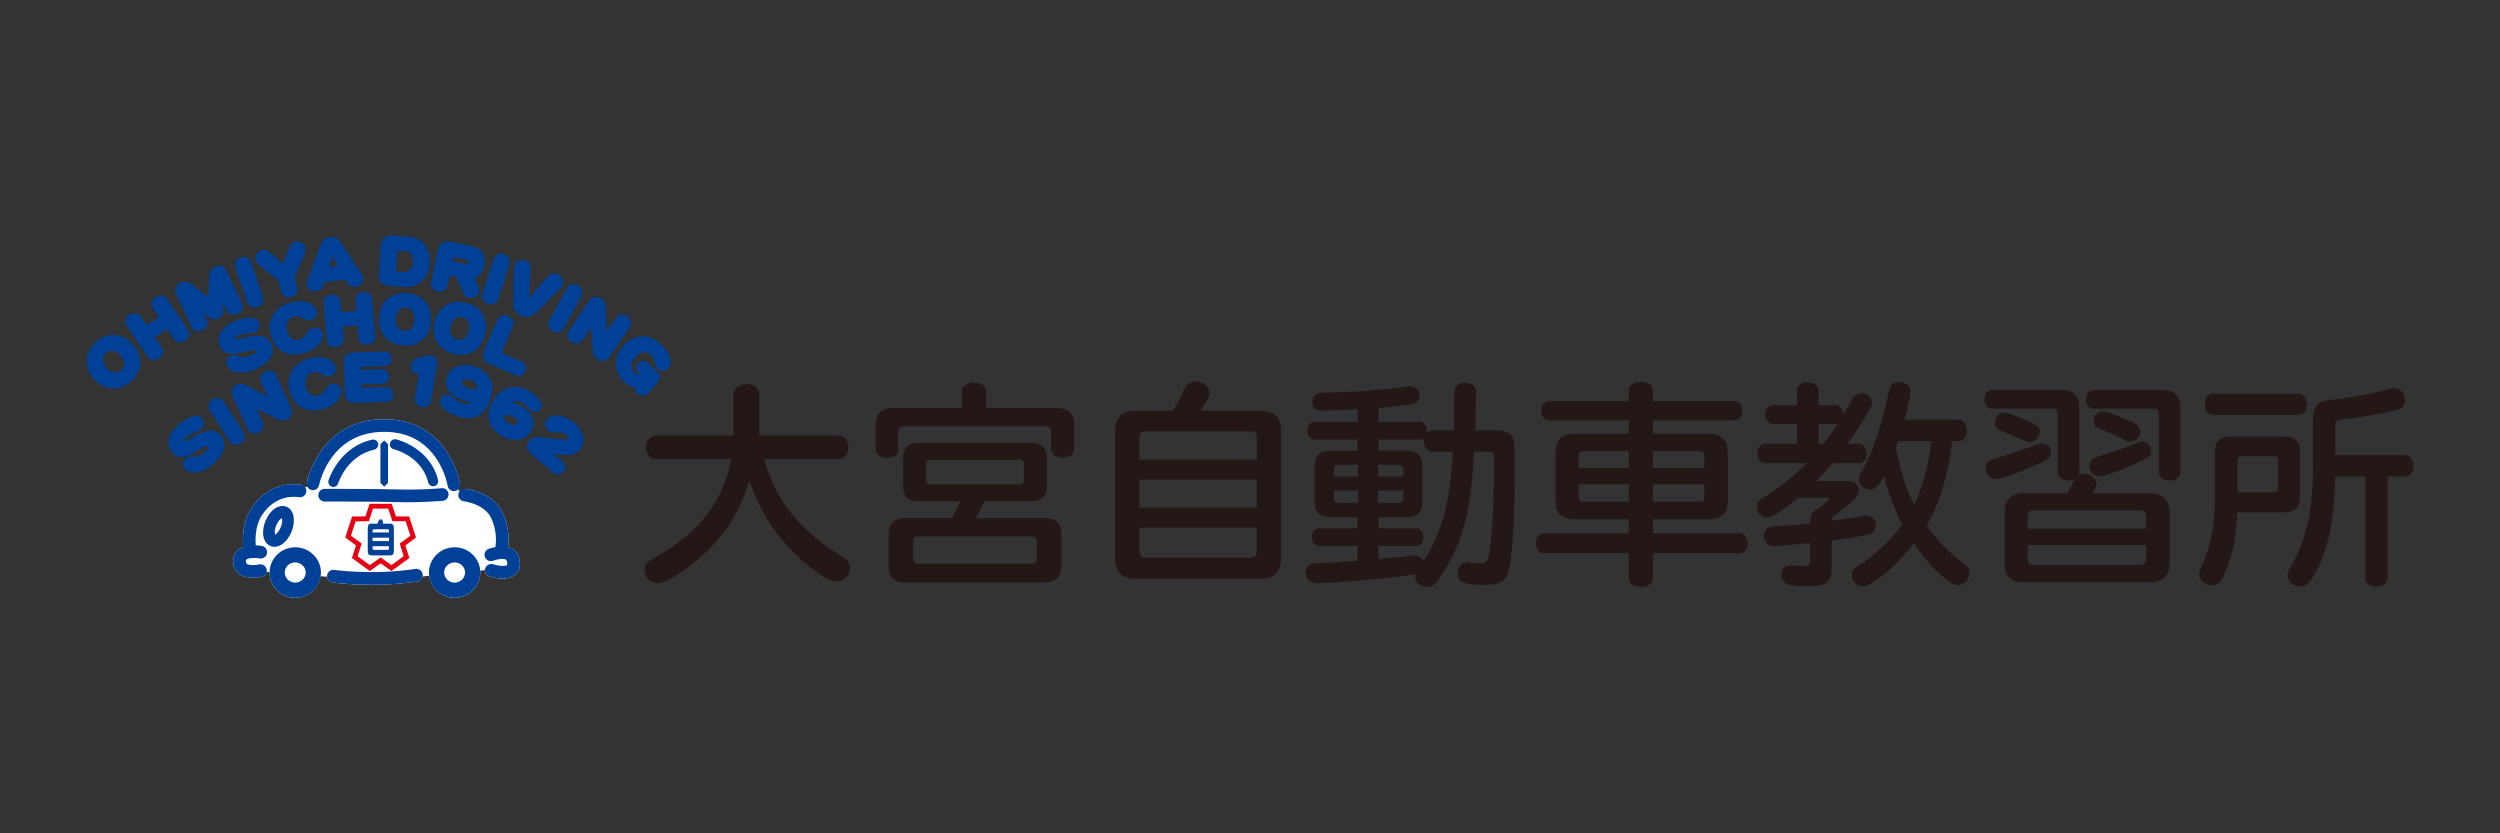 <?xml version="1.0" encoding="UTF-8"?>
<svg xmlns="http://www.w3.org/2000/svg" version="1.1" viewBox="0 0 300 100">
  <rect x="0" y="0" width="300" height="100" fill="#333333" stroke="none"/>
  <defs>
    <style>
      .cls-1 {
        fill: #231815;
      }

      .cls-2 {
        fill: #fff;
      }

      .cls-3 {
        fill: #004097;
      }

      .cls-4 {
        fill: #e50012;
      }
    </style>
  </defs>
  <!-- Generator: Adobe Illustrator 28.7.5, SVG Export Plug-In . SVG Version: 1.2.0 Build 176)  -->
  <g>
    <g id="_レイヤー_2" data-name="レイヤー_2">
      <g>
        <g>
          <path class="cls-1" d="M91.649,55.105c1.632,5.21,4.333,8.58,9.388,11.665.669.415.963.829.963,1.4,0,.881-.749,1.633-1.632,1.633-.856,0-2.595-1.115-4.547-2.955-2.808-2.644-4.574-5.366-5.911-9.15-1.123,3.81-3.103,6.817-6.152,9.435-1.926,1.659-3.986,2.851-4.868,2.851-.83,0-1.551-.726-1.551-1.581,0-.441.214-.829.588-1.115q.107-.078.776-.441c5.136-2.877,8.051-6.636,9.068-11.742h-9.014c-.722,0-1.23-.596-1.23-1.426s.508-1.426,1.23-1.426h9.282v-4.925c0-.726.669-1.244,1.551-1.244.856,0,1.525.544,1.525,1.244v4.925h9.496c.696,0,1.204.622,1.204,1.426,0,.829-.508,1.426-1.204,1.426h-8.96Z"/>
          <path class="cls-1" d="M126.801,48.961c1.391,0,2.113.7,2.113,2.048v2.903c0,.596-.588,1.011-1.391,1.011-.83,0-1.391-.415-1.391-1.011v-2.151c0-.415-.187-.596-.588-.596h-17.146c-.401,0-.615.233-.615.596v2.177c0,.596-.562,1.011-1.364,1.011-.776,0-1.337-.415-1.337-1.011v-2.929c0-1.374.696-2.048,2.113-2.048h8.212v-2.048c0-.57.615-.985,1.498-.985.829,0,1.444.415,1.444.985v2.048h8.452ZM125.277,62.181c1.391,0,2.087.648,2.087,1.996v3.733c0,1.322-.696,1.996-2.087,1.996h-16.611c-1.364,0-2.033-.648-2.033-1.97v-3.759c0-1.322.669-1.996,2.033-1.996h5.591c.268-.467.749-1.452.963-2.022h-4.975c-1.257,0-1.873-.596-1.873-1.815v-3.396c0-1.218.615-1.815,1.873-1.815h13.481c1.257,0,1.899.596,1.899,1.815v3.422c0,1.192-.642,1.789-1.899,1.789h-5.617c-.294.674-.589,1.27-.99,2.022h8.158ZM109.575,67.055c0,.389.214.596.588.596h13.669c.401,0,.588-.181.588-.596v-2.074c0-.389-.214-.596-.562-.596h-13.721c-.375,0-.562.207-.562.57v2.1ZM111.127,57.645c0,.285.16.467.455.467h10.806c.321,0,.481-.156.481-.467v-1.944c0-.337-.16-.493-.481-.493h-10.806c-.321,0-.455.156-.455.493v1.944Z"/>
          <path class="cls-1" d="M151.164,49.273c1.739,0,2.568.804,2.568,2.488v15.19c0,1.685-.856,2.514-2.568,2.514h-14.818c-1.712,0-2.541-.829-2.541-2.514v-15.19c0-1.685.83-2.488,2.541-2.488h4.44c.508-.881.882-1.633,1.257-2.488.294-.648.803-1.011,1.444-1.011.883,0,1.659.622,1.659,1.348,0,.467-.054.596-1.07,2.151h7.088ZM150.817,52.435c0-.441-.268-.674-.722-.674h-12.652c-.482,0-.722.233-.722.674v2.722h14.097v-2.722ZM136.72,57.542v3.37h14.097v-3.37h-14.097ZM136.72,63.322v2.877c0,.493.241.726.722.726h12.652c.455,0,.722-.259.722-.7v-2.903h-14.097Z"/>
          <path class="cls-1" d="M162.907,52.746h-5.162c-.508,0-.856-.441-.856-1.037,0-.648.348-1.089.856-1.089h5.162v-1.503l-2.273.104q-1.471.052-1.792.052c-.99,0-1.364-.311-1.364-1.063,0-.544.268-.907.749-1.037.214-.052.294-.052.909-.052,3.611-.078,6.366-.285,9.442-.7.375-.078.455-.078.588-.078.696,0,1.177.441,1.177,1.115,0,.57-.374.959-1.043,1.089-.776.104-1.338.181-3.879.415v1.659h4.948c.508,0,.856.441.856,1.089,0,.078,0,.13-.027.233.187-.207.455-.311.749-.311h2.514l.08-4.718c0-.596.535-.985,1.284-.985.776,0,1.311.415,1.311.985l-.08,4.718h2.515c.749,0,1.284.156,1.632.467.508.467.562.778.562,3.111,0,7.621-.294,12.365-.883,13.713-.428,1.011-1.043,1.27-2.969,1.27-2.22,0-2.996-.363-2.996-1.4,0-.778.481-1.322,1.15-1.322.053,0,.16,0,.294.026.508.052,1.043.078,1.311.078.615,0,.882-.233,1.016-.959.268-1.374.535-5.418.588-8.658.027-1.27.027-2.074.027-2.281.026-.207.026-.441.026-.493,0-.752-.16-.959-.776-.959h-1.685c-.241,5.366-.909,8.813-2.22,11.794-.535,1.192-1.578,2.955-2.22,3.785-.321.389-.749.622-1.204.622-.776,0-1.391-.544-1.391-1.218,0-.078.027-.181.054-.311-1.551.337-9.737,1.089-11.769,1.089-.936,0-1.417-.415-1.417-1.244,0-.57.268-.959.776-1.089.214-.078.294-.078,1.123-.104,1.123-.026,2.3-.104,4.306-.259v-1.789h-4.627c-.508,0-.856-.441-.856-1.063s.348-1.037.856-1.037h4.627v-1.322h-3.263c-1.257,0-1.899-.622-1.899-1.866v-4.303c0-1.218.642-1.84,1.899-1.84h3.263v-1.322ZM162.96,57.179v-1.4h-2.407c-.321,0-.482.181-.482.544v.855h2.889ZM160.071,58.864v.933c0,.363.134.518.508.518h2.381v-1.452h-2.889ZM168.417,56.323c0-.337-.214-.544-.535-.544h-2.515v1.4h3.05v-.855ZM165.367,60.315h2.488c.348,0,.562-.181.562-.518v-.933h-3.05v1.452ZM168.791,54.068c1.257,0,1.899.622,1.899,1.84v4.303c0,1.244-.642,1.866-1.899,1.866h-3.37v1.322h4.52c.508,0,.856.415.856,1.037,0,.648-.321,1.063-.856,1.063h-4.52v1.581l1.845-.181c.482-.026.963-.104,1.364-.156.776-.078.91-.104,1.043-.104.562,0,.963.285,1.123.752,2.22-3.37,3.236-7.154,3.531-13.013v-.156h-2.38c-.642,0-1.097-.544-1.097-1.296,0-.13,0-.233.054-.363-.16.13-.321.181-.535.181h-4.948v1.322h3.37Z"/>
          <path class="cls-1" d="M205.036,52.046c1.525,0,2.3.752,2.3,2.229v5.832c0,1.478-.776,2.203-2.3,2.203h-6.687v1.685h10.405c.562,0,.963.518.963,1.192,0,.7-.401,1.218-.963,1.218h-10.405v3.033c0,.596-.588.985-1.444.985-.883,0-1.444-.389-1.444-.985v-3.033h-10.191c-.562,0-.963-.493-.963-1.218,0-.7.401-1.192.963-1.192h10.191v-1.685h-6.527c-1.525,0-2.273-.726-2.273-2.203v-5.832c0-1.478.749-2.229,2.273-2.229h6.527v-1.607h-9.549c-.562,0-.963-.493-.963-1.166,0-.648.401-1.141.963-1.141h9.549v-1.348c0-.544.615-.959,1.444-.959s1.444.415,1.444.959v1.348h9.763c.562,0,.963.493.963,1.141,0,.674-.402,1.166-.963,1.166h-9.763v1.607h6.687ZM189.976,54.146c-.375,0-.535.181-.535.544v1.478h6.018v-2.022h-5.483ZM189.441,58.112v1.581c0,.363.16.518.535.518h5.483v-2.1h-6.018ZM204.527,54.69c0-.363-.187-.544-.562-.544h-5.617v2.022h6.179v-1.478ZM198.349,60.211h5.617c.401,0,.562-.156.562-.518v-1.581h-6.179v2.1Z"/>
          <path class="cls-1" d="M217.232,62.467c0-.674.187-.985.856-1.4.802-.518,1.391-1.037,1.391-1.218,0-.078-.134-.13-.427-.13h-3.29c-2.006,1.685-3.13,2.385-3.745,2.385-.642,0-1.204-.596-1.204-1.27,0-.441.214-.778.696-1.063,1.578-.907,3.638-2.514,5.322-4.199h-5.029c-.535,0-.909-.493-.909-1.166s.374-1.141.909-1.141h3.825v-2.385h-2.755c-.615,0-1.043-.467-1.043-1.141,0-.648.428-1.115,1.043-1.115h2.755v-1.737c0-.596.535-1.011,1.283-1.011.776,0,1.311.415,1.311,1.011v1.737h1.979c.588,0,.989.467,1.016,1.115.402-.674.588-1.011.963-1.685.348-.622.696-.881,1.231-.881.669,0,1.23.518,1.23,1.115,0,.259-.053.441-.321.881-.803,1.426-1.792,2.981-2.595,4.096h1.338c.562,0,.936.467.936,1.166s-.375,1.141-.936,1.141h-3.13c-.669.778-1.177,1.348-1.845,2.022l-.134.13h3.718c.829,0,1.391.415,1.391,1.037,0,.726-.83,1.659-2.622,2.851-.454.285-.588.467-.642.881,1.926-.259,2.407-.337,3.022-.441.856-.181.91-.181,1.097-.181.722,0,1.177.441,1.177,1.166,0,.596-.348,1.011-1.016,1.141-.696.156-1.712.337-4.28.674v3.292c0,1.711-.588,2.177-2.702,2.177-1.444,0-2.006-.052-2.461-.181-.588-.181-.883-.544-.883-1.166,0-.7.455-1.141,1.177-1.141.107,0,.16,0,.294.026.321.052.749.078,1.231.078.642,0,.776-.13.776-.726v-2.048c-1.204.13-3.959.363-4.387.363-.696,0-1.177-.467-1.177-1.166,0-.544.241-.933.669-1.115.187-.078.294-.078,1.15-.13,1.605-.078,2.515-.156,3.745-.311v-.337ZM218.837,53.264c.642-.855,1.097-1.478,1.712-2.437-.16.052-.214.052-.348.052h-1.979v2.385h.615ZM234.244,52.953c-.428,4.018-1.498,7.517-3.076,10.109.963,1.452,2.942,3.448,4.574,4.64.402.311.589.622.589,1.089,0,.752-.642,1.426-1.364,1.426-.455,0-.803-.156-1.418-.674-1.417-1.141-2.621-2.488-3.879-4.329-1.819,2.229-3.102,3.448-4.734,4.562-.615.415-.99.57-1.444.57-.696,0-1.284-.622-1.284-1.374,0-.493.214-.752,1.016-1.218,1.551-.959,3.772-3.033,5.055-4.821-.83-1.503-1.739-3.914-2.194-5.806-.696,1.27-1.07,1.607-1.738,1.607s-1.284-.57-1.284-1.218c0-.337.08-.518.454-1.115,1.15-1.97,2.541-6.169,3.156-9.539.134-.674.535-1.011,1.204-1.011.83,0,1.364.467,1.364,1.166,0,.363-.267,1.607-.695,3.344h6.473c.588,0,.989.518.989,1.296s-.401,1.296-.989,1.296h-.776ZM227.611,53.368c-.054.13-.054.156-.107.259.454,2.644,1.177,4.951,2.193,6.973,1.016-2.151,1.712-4.692,2.087-7.647h-4.012l-.054.13-.107.285Z"/>
          <path class="cls-1" d="M248.095,59.175c.321-.544.482-.881.776-1.503l.08-.181c-.241.13-.454.181-.722.181-.776,0-1.311-.441-1.311-1.063v-6.973c0-.389-.214-.596-.615-.596h-7.249c-.535,0-.909-.467-.909-1.115s.374-1.115.909-1.115h8.399c1.337,0,2.06.674,2.06,2.022v7.776c0,.156-.027.285-.107.415.214-.104.401-.156.642-.156.776,0,1.525.57,1.525,1.166,0,.285-.08.493-.535,1.141h6.874c1.578,0,2.434.804,2.434,2.333v6.066c0,1.529-.829,2.307-2.407,2.307h-15.005c-1.605,0-2.381-.752-2.381-2.307v-6.066c0-1.555.803-2.333,2.407-2.333h5.136ZM246.142,54.301c0,.493-.214.752-.989,1.115-2.354,1.115-4.895,2.048-5.644,2.048-.669,0-1.204-.57-1.204-1.322,0-.415.214-.752.588-.933.107-.052.214-.104.588-.207,1.016-.285,3.852-1.244,4.708-1.555.615-.233.696-.259.909-.259.588,0,1.043.493,1.043,1.115ZM243.762,50.698c.802.363,1.016.596,1.016,1.115,0,.648-.562,1.244-1.204,1.244-.241,0-.321-.026-.749-.233-.535-.233-1.685-.726-2.648-1.115-.562-.233-.776-.518-.776-1.011,0-.7.481-1.192,1.123-1.192.428,0,1.658.467,3.236,1.192ZM257.537,63.452v-1.555c0-.415-.241-.648-.696-.648h-12.866c-.428,0-.642.233-.642.648v1.555h14.203ZM243.334,65.422v1.711c0,.415.214.648.642.648h12.866c.455,0,.696-.233.696-.648v-1.711h-14.203ZM259.57,46.81c1.364,0,2.087.7,2.087,2.048v7.751c0,.622-.535,1.063-1.311,1.063-.749,0-1.284-.441-1.284-1.063v-6.947c0-.415-.241-.622-.669-.622h-7.168c-.535,0-.91-.467-.91-1.115s.375-1.115.91-1.115h8.345ZM258.152,54.12c0,.596-.241.778-1.899,1.529-1.926.881-3.772,1.503-4.333,1.503-.669,0-1.204-.544-1.204-1.27,0-.363.187-.7.535-.907.16-.078.187-.104.722-.259.856-.233,3.049-.985,4.28-1.478.535-.233.615-.259.856-.259.562,0,1.043.518,1.043,1.141ZM255.397,50.465q.776.337.829.389c.402.207.615.57.615.985,0,.596-.562,1.141-1.177,1.141-.241,0-.348-.026-.722-.207-1.712-.804-2.166-1.011-3.022-1.322-.428-.156-.642-.467-.642-.933,0-.648.455-1.141,1.097-1.141.375,0,1.177.285,3.023,1.089Z"/>
          <path class="cls-1" d="M268.458,61.585c-.134,3.24-.642,5.495-1.712,7.725-.321.648-.749.959-1.338.959-.829,0-1.498-.596-1.498-1.348,0-.337,0-.363.428-1.296,1.043-2.463,1.444-4.588,1.444-7.958v-5.469c0-1.218.615-1.815,1.872-1.815h6.473c1.257,0,1.872.596,1.872,1.815v5.469c0,1.218-.615,1.815-1.872,1.815h-5.644l-.026.104ZM275.867,47.251c.562,0,.963.518.963,1.27s-.402,1.27-.963,1.27h-10.325c-.562,0-.963-.518-.963-1.27s.401-1.27.963-1.27h10.325ZM272.871,59.071c.321,0,.481-.156.481-.467v-3.37c0-.337-.134-.493-.481-.493h-3.852c-.348,0-.508.156-.508.493v3.836h4.36ZM280.227,57.179v.181c-.107,4.899-.803,8.321-2.167,10.965-.882,1.685-1.257,2.048-2.06,2.048-.829,0-1.498-.596-1.498-1.322q0-.389.642-1.478c1.632-3.007,2.407-6.558,2.407-11.172v-6.014c0-1.633.615-2.307,2.194-2.411,2.38-.259,4.547-.648,6.714-1.218.455-.13.588-.156.803-.156.803,0,1.337.596,1.337,1.478,0,.467-.294.881-.776,1.037-.481.181-1.123.337-2.461.57-.749.13-.776.13-1.15.207-.508.078-2.889.415-3.183.441-.535,0-.803.259-.803.752v3.525h8.346c.615,0,1.043.544,1.043,1.27,0,.778-.428,1.296-1.043,1.296h-2.06v12.183c0,.596-.562,1.037-1.364,1.037-.776,0-1.311-.441-1.311-1.063v-12.157h-3.611Z"/>
        </g>
        <g>
          <path class="cls-2" d="M62.268,66.863c-.149-.486-.459-.859-.909-1.077l-.381-.144c.105-.887.124-2.487-.702-4.183-1.177-2.423-4.313-2.796-4.44-2.807l-.674.29-.202-.204.257-.685c-.011-.083-1.359-7.747-9.112-7.747s-9.281,7.532-9.295,7.612l.072.459-.249.119-.481-.318c-.152-.039-3.769-.732-6.04,2.895-1.067,1.702-1.011,3.75-.934,4.581l-.594.332c-.4.337-.608.812-.608,1.362,0,.785.362,1.249.674,1.489.942.754,2.481.442,2.782.378.299-.066.514-.307.564-.591l.354.022-.003.053c0,1.674,1.384,3.036,3.075,3.036,1.547,0,2.818-1.13,3.039-2.594l.804.074c.03.332.274.616.63.672.194.03,4.888.705,10.198-.113.314-.05.557-.296.621-.602l.802-.077c.196,1.484,1.47,2.641,3.036,2.641,1.699,0,3.084-1.362,3.084-3.036l-.022-.218.596-.069c-.011.343.194.66.525.754,1.846.544,2.747.135,3.183-.293.282-.276.688-.906.348-2.009"/>
          <path class="cls-3" d="M44.657,52.761c-3.951.881-5.178,4.722-5.233,4.887-.094.315.088.655.398.76.323.097.663-.08.76-.406.041-.13,1.08-3.332,4.335-4.048.326-.08.539-.406.458-.729-.072-.334-.395-.539-.718-.464"/>
          <path class="cls-3" d="M31.168,67.015c.409.066.796-.21.873-.622.074-.409-.194-.798-.611-.879-.11-.019-.389-.061-.746-.08-.053-.691-.077-2.293.71-3.55,1.707-2.724,4.352-2.249,4.459-2.224.409.08.801-.188.895-.591.072-.412-.188-.81-.597-.892-.152-.039-3.769-.732-6.04,2.895-1.067,1.702-1.011,3.75-.934,4.581l-.594.332c-.4.337-.605.812-.605,1.362,0,.785.359,1.249.669,1.489.945.754,2.481.445,2.782.378.412-.085.663-.492.567-.898-.094-.415-.495-.663-.906-.583-.453.105-1.224.13-1.503-.08l-.105-.307.083-.193c.271-.238,1.1-.238,1.603-.138"/>
          <path class="cls-3" d="M47.536,52.722c-.326-.077-.655.124-.735.453-.077.326.116.655.445.729.139.031,3.388.862,4.142,3.987.08.329.41.52.735.442.321-.075.525-.403.445-.718-.931-3.865-4.866-4.854-5.031-4.893"/>
          <path class="cls-3" d="M37.407,58.804c.414.08.807-.188.884-.6.058-.263,1.351-6.385,7.814-6.385s7.568,6.222,7.615,6.485c.066.409.456.682.867.622.417-.072.691-.459.63-.873-.008-.083-1.359-7.747-9.112-7.747s-9.281,7.532-9.292,7.615c-.083.409.185.799.594.884"/>
          <polygon class="cls-3" points="45.652 53.311 45.652 57.942 46.105 58.395 46.563 57.942 46.563 53.311 46.105 52.852 45.652 53.311"/>
          <path class="cls-3" d="M49.862,68.267c-5.067.788-9.692.127-9.742.122-.421-.061-.802.224-.868.641-.05.412.232.801.647.856.188.03,4.89.705,10.196-.113.414-.064.696-.456.632-.865-.064-.415-.456-.696-.865-.641"/>
          <path class="cls-3" d="M54.553,69.913c-.696,0-1.257-.547-1.257-1.216,0-.658.561-1.21,1.257-1.21.702,0,1.257.553,1.257,1.21,0,.669-.555,1.216-1.257,1.216M54.553,65.672c-1.696,0-3.078,1.365-3.078,3.025,0,1.675,1.381,3.036,3.078,3.036s3.084-1.362,3.084-3.036c0-1.661-1.385-3.025-3.084-3.025"/>
          <path class="cls-3" d="M33.146,63.048c.232-.55.52-.807.672-.873l.052.257c0,.213-.041.503-.176.843-.229.553-.52.804-.68.887l-.047-.263c0-.213.044-.508.179-.851M34.989,63.794c.533-1.343.279-2.63-.614-2.987-.895-.362-1.984.376-2.522,1.724-.547,1.348-.279,2.641.608,2.992.895.362,1.984-.376,2.528-1.73"/>
          <path class="cls-3" d="M62.268,66.863c-.149-.486-.459-.859-.909-1.077l-.381-.144c.105-.887.124-2.487-.702-4.183-1.177-2.423-4.313-2.796-4.44-2.807-.414-.05-.79.243-.834.666-.052.409.254.782.664.837.022,0,2.442.298,3.249,1.964.724,1.489.63,2.893.541,3.517-.398.08-.71.191-.826.227-.384.146-.586.575-.44.964.144.401.586.6.978.456.415-.155,1.191-.307,1.526-.135l.121.152c.094.296.072.467.033.503-.083.08-.563.237-1.675-.094-.398-.113-.828.114-.951.517-.102.398.117.812.514.939,1.846.544,2.747.135,3.183-.293.282-.276.688-.906.348-2.009"/>
          <path class="cls-4" d="M48.442,66.742l-1.467,1.072-1.298-.923-1.296.931-1.47-1.08c.089-.304.486-1.514.486-1.514l-1.287-.945c.094-.299.464-1.442.563-1.721.315-.014,1.589-.019,1.589-.019,0,0,.406-1.213.497-1.511h1.826c.105.298.506,1.511.506,1.511,0,0,1.274.006,1.589.006.088.293.47,1.437.569,1.735l-1.277.945s.382,1.21.47,1.514M49.1,61.978s-1.279-.011-1.592-.011c-.099-.293-.509-1.514-.509-1.514h-2.647s-.409,1.221-.503,1.514c-.32,0-1.599.011-1.599.011l-.815,2.52,1.288.956c-.1.293-.492,1.506-.492,1.506l2.147,1.561,1.299-.926,1.298.926,2.147-1.561s-.393-1.213-.484-1.506l1.279-.956-.817-2.52Z"/>
          <path class="cls-3" d="M35.423,69.913c-.691,0-1.255-.547-1.255-1.216,0-.658.564-1.21,1.255-1.21.699,0,1.265.553,1.265,1.21,0,.669-.567,1.216-1.265,1.216M35.423,65.672c-1.691,0-3.072,1.365-3.072,3.025,0,1.675,1.382,3.036,3.072,3.036,1.702,0,3.089-1.362,3.089-3.036,0-1.661-1.387-3.025-3.089-3.025"/>
          <path class="cls-3" d="M53.128,60.099c.418-.041.729-.406.696-.832-.041-.412-.4-.721-.823-.683-.025.006-2.598.23-5.079.152-2.547-.075-8.902-.075-8.968-.075-.417,0-.757.337-.757.76,0,.412.34.76.757.76.066,0,6.393,0,8.916.077,2.586.072,5.147-.155,5.257-.16"/>
          <path class="cls-3" d="M46.685,65.841v-.301h-1.981v.301l.107.144h1.769l.105-.144M44.704,64.926h1.981v-.406h-1.981v.406ZM46.685,63.893v-.243l-.105-.135h-1.769l-.107.135v.243h1.981ZM45.856,62.376l.11.276-.005.055-.028.132h.914c.271,0,.412.177.412.514v2.777c0,.356-.141.514-.412.514h-2.313c-.274,0-.404-.158-.404-.514v-2.777c0-.337.13-.514.404-.514h.784l.044-.238.243-.301.249.075Z"/>
          <path class="cls-3" d="M16.839,43.55c-.025.817-.388,1.547-1.103,2.189-.708.637-1.479.927-2.288.871-.822-.044-1.545-.426-2.17-1.121-.625-.695-.922-1.448-.891-2.258.031-.81.4-1.534,1.115-2.176.695-.625,1.46-.909,2.287-.859.809.056,1.526.431,2.139,1.113.637.708.94,1.455.911,2.24M13.618,42.129c-.339-.087-.649-.01-.924.238-.282.254-.398.56-.354.899.04.308.199.604.47.905.265.295.543.472.828.525.321.067.614-.03.896-.283.544-.489.525-1.065-.07-1.727-.259-.289-.543-.472-.845-.557"/>
          <path class="cls-3" d="M22.663,40.346c-.092.211-.255.395-.482.547-.227.153-.449.217-.664.213-.252-.011-.446-.125-.598-.352l-.862-1.28-1.493,1.004.837,1.244c.158.234.185.481.099.731-.087.218-.245.41-.48.567-.234.158-.469.22-.706.199-.25-.023-.436-.143-.589-.369l-2.531-3.761c-.153-.227-.203-.459-.13-.699.065-.235.218-.434.452-.591.234-.158.478-.237.718-.228.262.026.478.157.635.391l.724,1.076,1.493-1.004-.739-1.098c-.153-.227-.195-.464-.108-.714.068-.216.226-.407.46-.565.22-.148.447-.205.686-.196.264.014.47.13.613.342l2.58,3.834c.153.227.171.459.084.709"/>
          <path class="cls-3" d="M29.054,37.138c-.108.226-.289.4-.544.521-.255.121-.508.143-.751.082-.259-.073-.437-.223-.558-.478l-.467-.989c.018.245.038.597.06,1.055.011.395-.193.686-.591.875-.407.192-.761.165-1.059-.094-.186-.166-.453-.4-.797-.716l.49,1.036c.128.271.115.511-.008.745-.119.202-.304.368-.575.496-.255.121-.496.147-.72.087-.235-.064-.405-.218-.522-.465l-1.881-3.978c-.132-.279-.166-.536-.085-.779.076-.231.262-.416.557-.556.486-.23.904-.213,1.253.051l2.119,1.613.142-2.671c.025-.441.258-.775.688-.979.271-.128.532-.154.783-.077.251.076.44.25.568.521l1.881,3.978c.121.255.127.496.02.722"/>
          <path class="cls-3" d="M31.487,36.344c-.135.233-.328.402-.579.488-.267.092-.515.074-.756-.029-.246-.12-.41-.298-.496-.548l-1.424-4.145c-.086-.25-.069-.499.06-.748.135-.233.328-.402.595-.494.25-.086.499-.069.742.043.246.12.41.298.496.548l1.424,4.145c.089.259.06.501-.063.74"/>
          <path class="cls-3" d="M36.602,30.372l-1.239,2.846.297,1.235c.07.292.031.546-.108.761-.139.215-.356.367-.648.437-.292.07-.554.033-.776-.095-.221-.128-.363-.339-.433-.631l-.297-1.235-2.397-1.973c-.178-.138-.284-.313-.337-.536-.062-.257-.021-.503.131-.739.143-.234.352-.384.627-.45.334-.08.633-.007.888.222l1.638,1.457.808-2.035c.123-.32.345-.527.671-.606.257-.062.52-.025.767.097.241.133.395.322.457.58.058.24.039.462-.049.665"/>
          <path class="cls-3" d="M43.357,34.104c-.193.181-.419.295-.682.325-.298.033-.564-.043-.779-.223-.118-.102-.292-.305-.515-.635l-2.41.27c-.139.344-.254.588-.354.723-.178.233-.403.365-.674.395-.28.031-.535-.02-.745-.156-.239-.151-.368-.358-.4-.639-.018-.158,0-.319.061-.486l1.684-4.457c.171-.454.523-.715,1.058-.775.535-.06.936.117,1.213.53l2.613,3.994c.088.15.149.303.167.46.029.263-.052.485-.235.674M39.849,30.681l-.364,1.345,1.008-.113-.644-1.232Z"/>
          <path class="cls-3" d="M50.715,33.665c-.55.564-1.249.827-2.076.772l-1.936-.129c-.396-.026-.706-.153-.93-.363-.25-.229-.353-.536-.327-.923l.245-3.67c.024-.361.176-.642.463-.844.259-.177.574-.262.944-.237l1.945.13c.863.058,1.52.411,1.981,1.043.42.594.601,1.322.544,2.176-.055.827-.34,1.515-.853,2.047M49.399,30.598c-.159-.267-.388-.415-.696-.435l-.88-.059c-.106-.007-.161.033-.167.113l-.151,2.253c-.004.062.002.097.028.108,0,0,.035.002.097.007l.906.061c.308.021.554-.096.749-.357.156-.219.254-.496.276-.83.022-.334-.038-.621-.164-.86"/>
          <path class="cls-3" d="M57.05,35.641c-.243.129-.513.172-.815.109-.294-.061-.512-.269-.658-.605l-.803-1.897-.838-.174-.255,1.226c-.056.268-.202.453-.427.578-.222.116-.473.154-.741.098-.285-.059-.502-.185-.642-.377-.156-.204-.199-.429-.142-.705l.841-4.041c.072-.345.242-.598.516-.748.266-.152.59-.193.961-.115l2.59.539c.57.118.995.414,1.278.87.259.441.335.943.217,1.513-.065.311-.207.606-.408.879-.236.311-.5.499-.786.575l.493,1.093c.076.196.104.364.072.519-.063.302-.217.522-.453.662M55.96,31.181l-1.546-.322c-.017-.004-.019.005-.023.022l-.099.475,1.571.327c.181.038.293-.02.325-.176.036-.173-.039-.287-.229-.327"/>
          <path class="cls-3" d="M59.318,36.427c-.246.107-.503.128-.755.049-.269-.085-.459-.246-.591-.473-.127-.243-.153-.483-.074-.735l1.316-4.181c.079-.252.241-.442.493-.566.246-.107.503-.128.772-.044.252.079.442.241.571.476.127.243.153.483.074.735l-1.316,4.181c-.082.261-.249.439-.49.558"/>
          <path class="cls-3" d="M67.284,34.541l-2.936,2.97c-.234.236-.513.396-.824.474-.343.085-.663.073-.956-.051-.674-.286-1.004-.818-.988-1.578l.071-4.165c-.002-.154.032-.302.091-.44.103-.244.29-.413.577-.502.26-.072.514-.06.774.05.414.176.607.487.588.939l-.199,3.517,2.264-2.584c.317-.364.707-.447,1.178-.248.243.103.433.289.552.55.119.261.131.506.031.741-.055.13-.128.233-.225.326"/>
          <path class="cls-3" d="M67.083,39.867c-.262.058-.518.03-.75-.096-.248-.135-.403-.329-.49-.577-.078-.263-.058-.503.068-.736l2.091-3.852c.126-.232.321-.388.592-.462.262-.058.518-.03.766.105.232.126.388.321.47.576.078.263.058.503-.068.736l-2.091,3.852c-.13.24-.329.384-.588.454"/>
          <path class="cls-3" d="M72.442,43.308c-.272.039-.538-.025-.8-.203-.321-.218-.499-.521-.52-.898l-.209-2.874-.983,1.443c-.169.248-.373.376-.633.412-.26.037-.506-.025-.754-.193-.241-.164-.388-.371-.434-.616-.049-.257.007-.497.166-.73l2.422-3.557c.169-.248.386-.41.655-.461.262-.056.521.003.783.181.335.228.506.526.527.903l.164,3.003,1.107-1.626c.149-.219.361-.341.63-.361.233-.012.467.051.7.21.233.159.39.351.462.56.071.24.034.482-.124.715l-2.487,3.652c-.174.255-.4.4-.672.439"/>
          <path class="cls-3" d="M77.133,47.462c-.243.006-.466-.076-.662-.254-.235-.213-.347-.445-.348-.707-.424-.11-.835-.339-1.221-.688-.667-.603-1.003-1.323-1.007-2.135-.008-.78.287-1.5.884-2.161.633-.7,1.35-1.086,2.165-1.146.803-.059,1.56.233,2.28.884.432.39.737.75.935,1.083.248.45.327.914.251,1.392-.034.195-.095.342-.178.434-.183.203-.39.313-.626.338-.236.024-.459-.058-.661-.241-.196-.177-.335-.445-.396-.798-.068-.359-.246-.674-.534-.935-.262-.237-.565-.309-.904-.223-.302.071-.574.254-.823.528-.272.301-.444.609-.503.925-.069.366.034.673.309.921.222.201.477.288.781.267l-.216-.195c-.183-.166-.286-.354-.303-.559-.023-.211.054-.415.22-.598.355-.393.735-.406,1.154-.027l1.073.97c.491.443.503.93.03,1.453l-1.07,1.184c-.177.196-.385.282-.629.288"/>
          <path class="cls-3" d="M32.254,43.203c-.383.451-.928.837-1.642,1.142-.617.263-1.24.376-1.863.354-.781-.031-1.288-.323-1.524-.874-.097-.227-.099-.456.017-.679.1-.215.272-.375.507-.475.195-.083.416-.082.664.005.317.114.578.185.775.197.256.015.512-.036.78-.15.576-.246.84-.435.781-.573-.049-.114-.3-.141-.739-.068-.188.032-.488.093-.908.186-.642.159-1.155.215-1.531.164-.581-.059-.971-.343-1.182-.838-.277-.649-.216-1.27.2-1.869.346-.493.868-.888,1.557-1.182.527-.225,1.045-.36,1.538-.417.719-.067,1.175.103,1.355.524.111.26.12.505.031.725-.093.232-.273.395-.532.505-.187.08-.487.141-.915.17-.428.029-.756.093-.983.19-.373.159-.52.308-.462.446.024.057.139.056.344-.003.297-.069.657-.146,1.089-.235.727-.138,1.287-.175,1.694-.119.602.107,1.024.445,1.263,1.005.28.657.172,1.279-.314,1.87"/>
          <path class="cls-3" d="M38.662,40.581c-.299.911-1.089,1.528-2.355,1.846-.95.238-1.773.145-2.46-.273-.687-.419-1.148-1.094-1.382-2.026-.221-.881-.113-1.681.342-2.405.457-.715,1.137-1.195,2.043-1.422,1.266-.318,2.216-.156,2.832.489.154.18.259.344.302.515.069.274.028.511-.104.708-.13.205-.333.338-.607.407-.248.062-.567-.012-.969-.239-.4-.218-.764-.29-1.072-.213-.359.09-.603.315-.744.66-.137.325-.151.665-.059,1.033.103.411.268.706.499.902.257.226.574.293.95.198.257-.064.485-.204.676-.424.141-.199.284-.39.425-.589.164-.214.357-.353.571-.407.274-.069.518-.039.74.087.214.128.353.32.422.594.039.154.022.34-.051.558"/>
          <path class="cls-3" d="M44.742,41.082c-.183.139-.416.22-.688.242-.273.022-.498-.03-.684-.139-.214-.133-.328-.327-.35-.6l-.126-1.538-1.793.147.123,1.494c.023.281-.073.51-.271.686-.182.148-.414.238-.695.261-.281.023-.516-.037-.713-.172-.206-.142-.311-.337-.333-.61l-.371-4.518c-.022-.272.047-.499.228-.674.172-.173.402-.272.684-.295.281-.023.533.027.738.152.216.15.34.37.363.652l.106,1.292,1.793-.147-.108-1.318c-.022-.272.056-.5.254-.676.164-.155.396-.245.677-.268.264-.022.49.039.695.164.224.141.347.343.368.598l.378,4.606c.022.273-.075.484-.273.66"/>
          <path class="cls-3" d="M50.713,40.766c-.61.543-1.391.781-2.349.703-.949-.077-1.69-.438-2.205-1.064-.533-.627-.752-1.415-.676-2.347.076-.932.418-1.665,1.028-2.199.61-.534,1.389-.763,2.347-.685.932.076,1.663.436,2.196,1.072.515.626.735,1.405.661,2.319-.077.949-.411,1.683-1.002,2.201M49.531,37.449c-.17-.306-.439-.478-.808-.508-.378-.031-.68.095-.896.361-.197.241-.302.559-.335.964-.032.395.03.719.187.962.172.279.443.425.821.456.73.059,1.134-.35,1.207-1.238.031-.387-.03-.719-.176-.996"/>
          <path class="cls-3" d="M56.856,42.164c-.691.436-1.5.542-2.433.307-.924-.232-1.595-.71-2.001-1.412-.423-.706-.509-1.519-.282-2.426.228-.907.686-1.574,1.376-2.001.689-.427,1.496-.524,2.428-.29.907.228,1.569.703,1.99,1.418.406.702.495,1.507.271,2.396-.232.924-.682,1.593-1.35,2.007M56.235,38.698c-.117-.33-.354-.544-.714-.634-.368-.092-.687-.018-.944.209-.233.205-.39.502-.489.896-.097.385-.088.714.027.98.124.304.367.492.735.585.71.178,1.177-.159,1.394-1.023.094-.376.088-.714-.01-1.012"/>
          <path class="cls-3" d="M62.604,45.056c-.199.106-.416.119-.659.014l-3.079-1.324c-.843-.362-1.092-.921-.761-1.69l1.606-3.735c.108-.251.281-.407.534-.461.214-.052.453-.026.712.085.251.108.434.263.563.454.132.229.145.466.041.709l-1.317,3.062c-.024.057-.042.097-.036.129-.005.056.037.093.134.135l2.293.986c.235.101.383.27.451.492.047.203.028.425-.069.652-.101.235-.238.397-.414.494"/>
          <path class="cls-3" d="M26.767,54.134c-.229.545-.632,1.078-1.221,1.583-.508.437-1.069.732-1.669.899-.753.205-1.326.081-1.716-.374-.161-.187-.232-.405-.188-.652.03-.235.146-.439.34-.606.161-.138.372-.203.634-.196.337.013.606.002.798-.046.249-.062.477-.189.698-.379.475-.408.67-.668.572-.782-.08-.094-.328-.044-.725.158-.169.087-.437.236-.81.451-.564.345-1.036.553-1.41.619-.572.119-1.029-.034-1.38-.442-.46-.535-.589-1.145-.373-1.842.181-.574.559-1.108,1.128-1.597.435-.374.888-.658,1.341-.861.665-.281,1.151-.257,1.45.091.184.214.266.445.248.682-.019.249-.141.458-.355.642-.154.132-.422.281-.821.438-.4.157-.693.316-.88.477-.308.264-.403.451-.306.565.04.047.149.011.327-.107.262-.155.582-.337.967-.552.652-.351,1.174-.555,1.58-.624.606-.079,1.111.115,1.507.577.465.542.549,1.167.264,1.877"/>
          <path class="cls-3" d="M29.346,52.608c-.075.258-.222.469-.445.612-.237.153-.482.196-.741.153-.268-.058-.469-.191-.613-.413l-2.376-3.683c-.143-.222-.186-.468-.121-.741.075-.258.222-.469.46-.622.222-.143.468-.186.731-.136.268.058.469.191.613.413l2.376,3.684c.148.23.179.472.116.733"/>
          <path class="cls-3" d="M34.967,49.784c-.108.253-.3.447-.589.579-.353.161-.704.157-1.037-.021l-2.567-1.31.725,1.589c.125.273.128.514.025.755-.103.241-.283.42-.556.545-.265.121-.518.14-.752.052-.245-.092-.421-.263-.538-.52l-1.788-3.915c-.125-.273-.151-.542-.055-.799.088-.253.272-.444.561-.576.369-.169.712-.16,1.045.017l2.653,1.416-.817-1.789c-.11-.241-.105-.485.018-.726.11-.205.285-.373.542-.49.257-.117.503-.152.718-.105.242.064.43.22.548.477l1.835,4.019c.128.281.134.549.027.802"/>
          <path class="cls-3" d="M40.901,47.341c-.314.906-1.115,1.51-2.386,1.806-.953.222-1.775.115-2.455-.314s-1.129-1.113-1.348-2.049c-.207-.885-.085-1.683.382-2.398.469-.707,1.157-1.175,2.067-1.388,1.271-.297,2.218-.119,2.824.536.151.182.253.348.293.52.064.275.02.512-.116.706-.134.203-.339.333-.614.397-.249.058-.566-.022-.965-.255-.396-.224-.759-.303-1.068-.231-.361.084-.608.305-.755.647-.142.323-.162.663-.076,1.032.096.412.256.71.484.91.253.231.569.302.946.214.258-.06.489-.196.682-.413.144-.197.291-.385.435-.581.168-.211.363-.347.577-.397.275-.064.518-.03.739.099.212.132.348.326.412.601.036.155.016.34-.06.557"/>
          <path class="cls-3" d="M46.97,47.963c-.162.155-.389.242-.671.252l-3.596.121c-.855.029-1.291-.327-1.315-1.068l-.128-3.817c-.025-.741.368-1.124,1.197-1.152l3.614-.122c.264-.009.479.063.643.217.164.153.25.362.259.618.02.599-.27.9-.86.92l-2.768.093c-.035.001-.052.037-.05.099l.009.264,2.477-.083c.256-.009.47.072.634.226.164.153.259.362.268.609.009.264-.072.488-.225.652-.153.173-.371.26-.635.269l-2.459.083.011.335c.002.053.02.07.073.068l2.821-.095c.247-.008.47.072.652.234.182.17.277.37.285.617.01.282-.071.505-.234.661"/>
          <path class="cls-3" d="M51.327,48.704c-.205.153-.439.211-.708.165-.278-.048-.498-.175-.659-.382-.16-.215-.218-.449-.171-.727l.488-2.842c-.073.005-.151-.008-.22-.02-.287-.049-.499-.166-.626-.367-.128-.192-.169-.423-.121-.701.073-.426.299-.7.696-.82l1-.303c.246-.074.473-.098.682-.062.608.104.865.488.751,1.149l-.735,4.286c-.046.269-.172.481-.376.625"/>
          <path class="cls-3" d="M57.394,49.879c-.689.38-1.52.413-2.497.08-.668-.228-1.193-.519-1.595-.87-.452-.396-.611-.777-.485-1.144.085-.25.229-.425.447-.518.202-.099.439-.111.689-.026.1.034.317.192.649.473.324.278.607.459.858.544.409.14.778.07,1.109-.218-.307.026-.641-.032-1.017-.161-.701-.239-1.24-.572-1.605-1.004-.445-.525-.555-1.103-.336-1.745.239-.701.694-1.161,1.382-1.373.604-.185,1.284-.158,2.019.093.893.305,1.495.808,1.819,1.497.313.694.324,1.481.025,2.357-.336.985-.826,1.656-1.462,2.017M57.06,45.945c-.163-.149-.366-.265-.608-.347-.526-.179-.844-.093-.958.241-.105.309.127.556.711.755.601.205.947.174,1.044-.11.06-.175-.009-.357-.189-.54"/>
          <path class="cls-3" d="M62.167,52.778c-.635.067-1.291-.08-1.96-.457-.814-.459-1.318-1.057-1.51-1.793-.204-.733-.08-1.493.366-2.284.472-.838,1.08-1.396,1.836-1.658.8-.288,1.629-.196,2.474.281.484.273.872.573,1.168.891.443.472.551.908.33,1.3-.108.192-.256.311-.444.357-.212.053-.446.002-.7-.141-.1-.056-.247-.19-.426-.412-.183-.214-.434-.416-.756-.598-.354-.199-.722-.174-1.097.06.329.044.659.159.99.345.638.359,1.091.777,1.361,1.233.327.569.321,1.173-.026,1.788-.364.645-.903,1.01-1.606,1.089M61.544,49.967c-.346-.195-.704-.225-1.065-.104-.017.193.033.373.151.541.106.171.261.309.445.413.184.104.355.16.528.176.197.01.342-.05.424-.196.156-.276-.008-.561-.484-.83"/>
          <path class="cls-3" d="M66.346,56.697l-2.57-2.178c-.646-.547-.735-1.097-.256-1.662.291-.343.806-.473,1.564-.386l2.388.278c.335.041.546.024.62-.064.114-.135.049-.317-.207-.533-.202-.171-.454-.269-.737-.289-.243.014-.487.015-.724.022-.275-.002-.488-.078-.636-.204-.215-.182-.345-.384-.389-.619-.059-.258.004-.482.181-.691.405-.478.974-.631,1.715-.455.575.14,1.137.432,1.662.876.511.433.846.925.997,1.469.164.625.048,1.185-.368,1.676-.279.33-.638.535-1.062.626-.32.064-.739.067-1.244.009-.253-.029-.55-.073-.899-.126l1.09.924c.202.171.312.368.337.598.019.224-.051.442-.222.644-.371.437-.787.466-1.238.084"/>
        </g>
      </g>
    </g>
  </g>
</svg>